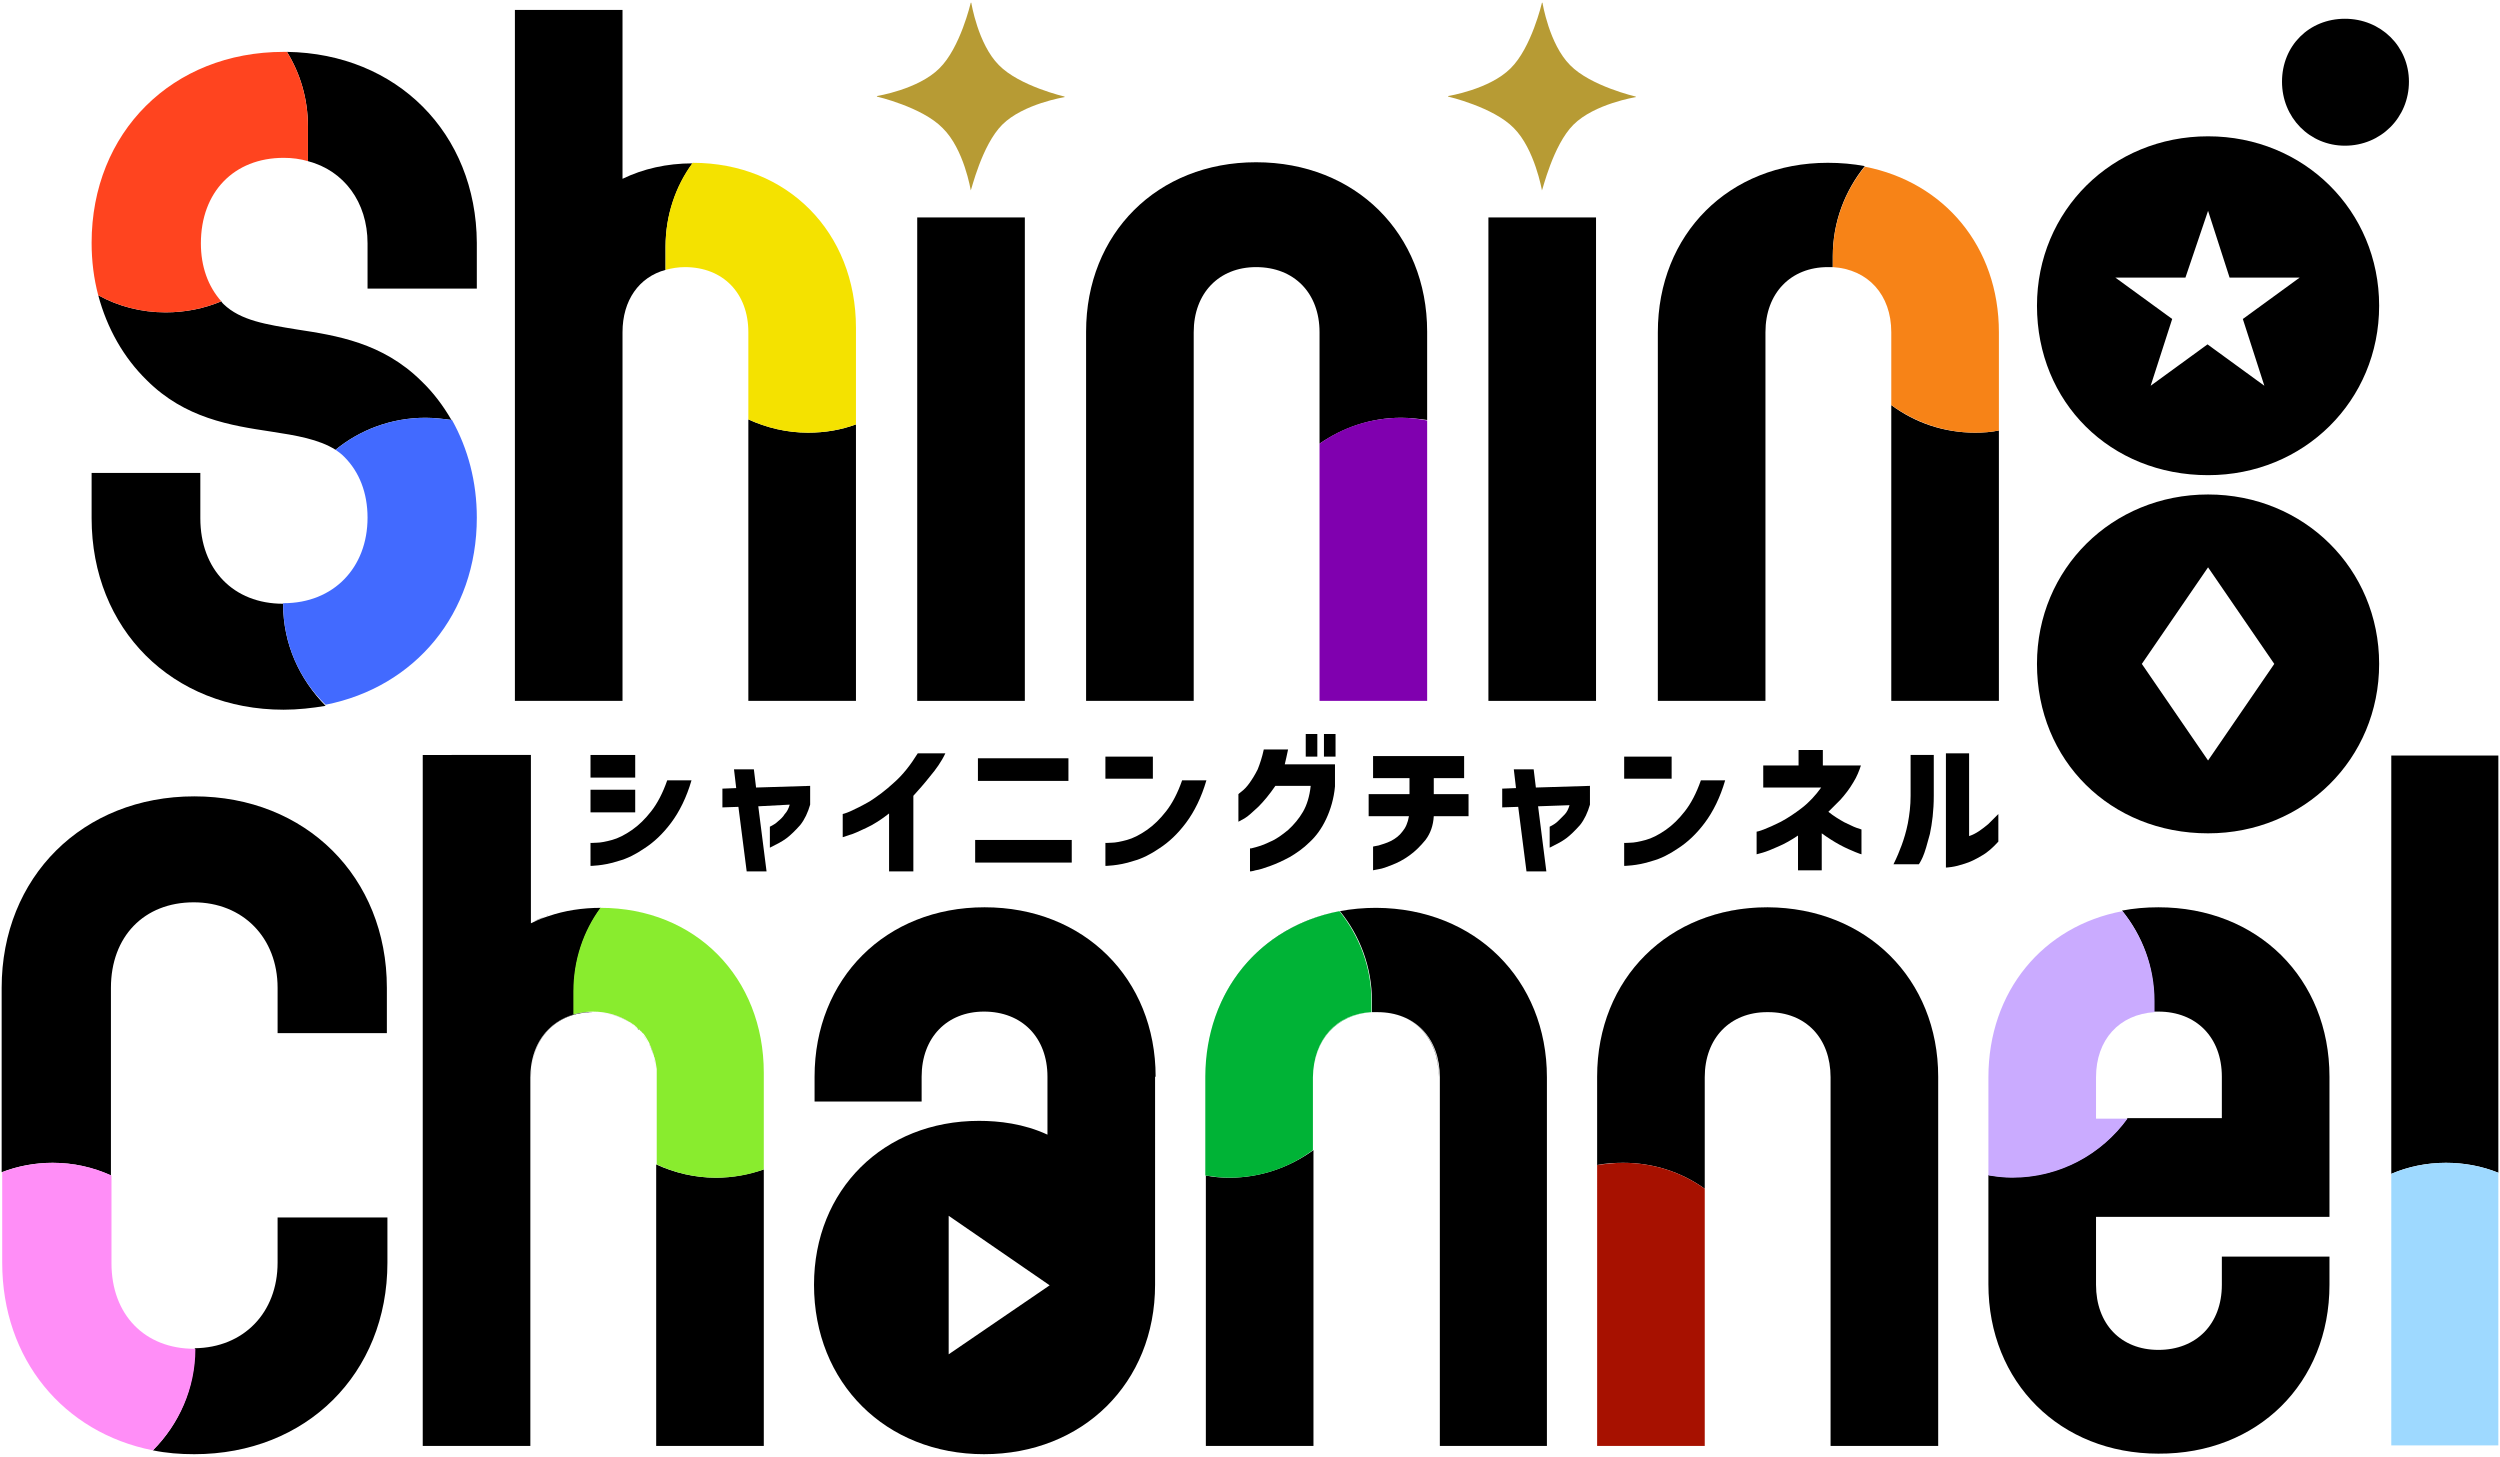 <?xml version="1.0" encoding="utf-8"?>
<!-- Generator: Adobe Illustrator 27.3.1, SVG Export Plug-In . SVG Version: 6.00 Build 0)  -->
<svg version="1.1" id="レイヤー_1" xmlns="http://www.w3.org/2000/svg" xmlns:xlink="http://www.w3.org/1999/xlink" x="0px"
	 y="0px" viewBox="0 0 453 264" style="enable-background:new 0 0 453 264;" xml:space="preserve">
<style type="text/css">
	.st0{fill:none;}
	.st1{fill:#FF441F;}
	.st2{fill:#426AFF;}
	.st3{fill:#F4E200;}
	.st4{fill:#89EC2E;}
	.st5{fill:#8000AF;}
	.st6{fill:#A71100;}
	.st7{fill:#F78317;}
	.st8{fill:#00B336;}
	.st9{fill:#FF8EF7;}
	.st10{fill:#CAABFF;}
	.st11{fill:#9ED9FF;}
	.st12{fill:#B79B34;}
</style>
<g>
	<path class="st0" d="M351.2,195.1L351.2,195.1c0-17.8-13-30.7-30.8-30.7c0,0-0.1,0-0.1,0C338.2,164.5,351.2,177.4,351.2,195.1z"/>
	<path class="st0" d="M280.3,195.1L280.3,195.1c0-17.8-13-30.7-30.8-30.7c0,0,0,0-0.1,0C267.3,164.5,280.3,177.4,280.3,195.1z"/>
	<rect x="76.6" y="136.8" class="st0" width="0" height="125.2"/>
	<path class="st0" d="M248.5,183.4L248.5,183.4c0.3,0,0.6,0,0.8,0c0,0,0,0-0.1,0C249,183.3,248.8,183.4,248.5,183.4z"/>
	<polygon class="st0" points="383.5,50.3 393.8,57.7 389.8,69.8 400.1,62.3 410.4,69.8 406.5,57.7 416.7,50.3 404,50.3 400.1,38.2 
		396.2,50.3 	"/>
	<path class="st0" d="M99.3,166c2.9-1,6.1-1.5,9.5-1.5C105.5,164.5,102.3,165,99.3,166z"/>
	<polygon class="st0" points="171.9,245.4 190.2,232.8 171.9,220.3 	"/>
	<path class="st0" d="M98.8,166.1c0.1,0,0.2-0.1,0.3-0.1C98.9,166.1,98.9,166.1,98.8,166.1z"/>
	<path class="st0" d="M379.8,195.1v7.5h22.8v-7.5c0-7.1-4.6-11.8-11.5-11.8c-0.3,0-0.5,0-0.8,0C384,183.7,379.8,188.4,379.8,195.1z"
		/>
	<polygon class="st0" points="412.1,120.3 400.1,102.8 388.1,120.3 400.1,137.8 	"/>
	<path class="st0" d="M308.9,195.1v20.2c0,0,0,0,0,0L308.9,195.1c0-7,4.6-11.8,11.4-11.8c0,0,0,0-0.1,0
		C313.4,183.3,308.9,188.1,308.9,195.1z"/>
	<path d="M51.3,109.5v-0.1c-9,0-15-6.2-15-15.5v-8.2H16.6v8.2c0,20.1,14.6,34.7,34.8,34.7c2.6,0,5.2-0.3,7.6-0.7
		C54.3,123.1,51.3,116.7,51.3,109.5z"/>
	<path d="M30,56.6c-4.4,0-8.6-1.1-12.2-3.1c1.6,6,4.6,11.3,8.8,15.4c6.9,6.9,15.2,8.2,22.5,9.3c4.6,0.7,8.7,1.4,11.7,3.3
		c4.4-3.6,10.1-5.8,16.3-5.8h0c1.6,0,3.2,0.2,4.7,0.4c-1.5-2.6-3.3-5-5.5-7.1c-7-6.9-15.3-8.2-22.5-9.3c-5.5-0.9-10.2-1.6-13.3-4.6
		c-0.2-0.2-0.3-0.3-0.4-0.5C37,55.9,33.6,56.6,30,56.6L30,56.6z"/>
	<path d="M55.8,22.9v6.3c6.5,1.7,10.8,7.4,10.8,14.9v8.2h19.8V44C86.3,24.1,71.9,9.7,52,9.4C54.4,13.3,55.8,17.9,55.8,22.9z"/>
	<path d="M146.4,78.4c-3.8,0-7.5-0.9-10.8-2.4v51h19.5V76.9C152.4,77.9,149.5,78.4,146.4,78.4L146.4,78.4z"/>
	<path d="M93.3,127h19.5V60.2c0-5.8,3-10,7.8-11.3v-4.2c0-5.6,1.8-10.9,4.9-15.1c0,0,0,0,0,0c-4.7,0-9,1-12.7,2.8V1.8H93.3V127z"/>
	<path d="M216.3,60.2c0-7.1,4.6-11.8,11.3-11.8c6.9,0,11.5,4.7,11.5,11.8v20.2c4.2-2.9,9.3-4.7,14.8-4.7h0c1.6,0,3.2,0.2,4.7,0.4
		v-16c0-17.8-13-30.7-31-30.7c-17.9,0-30.8,12.9-30.8,30.7V127h19.5V60.2z"/>
	<path d="M319.9,60.2c0-7.1,4.6-11.8,11.3-11.8c0.3,0,0.6,0,0.9,0v-2c0-6.2,2.2-11.8,5.8-16.3c-2.1-0.4-4.4-0.6-6.7-0.6
		c-17.9,0-30.8,12.9-30.8,30.7V127h19.5V60.2z"/>
	<path d="M357.9,78.4c-5.7,0-10.9-1.8-15.2-5V127h19.5V78C360.8,78.3,359.3,78.4,357.9,78.4L357.9,78.4z"/>
	<path d="M424.9,26.4c6.5,0,11.6-5.1,11.6-11.6c0-6.4-5.1-11.4-11.6-11.4c-6.5,0-11.4,4.9-11.4,11.4
		C413.5,21.3,418.5,26.4,424.9,26.4z"/>
	<path d="M369.1,55.4c0,17.5,13.3,30.7,31,30.7c17.4,0,31-13.5,31-30.7s-13.6-30.7-31-30.7S369.1,38.2,369.1,55.4z M400.1,38.2
		l3.9,12.1h12.7l-10.3,7.5l3.9,12.1l-10.3-7.5l-10.3,7.5l3.9-12.1l-10.3-7.5h12.7L400.1,38.2z"/>
	<path d="M431.1,120.3c0-17.2-13.6-30.7-31-30.7s-31,13.5-31,30.7c0,17.5,13.3,30.7,31,30.7C417.5,151,431.1,137.5,431.1,120.3z
		 M400.1,102.8l12,17.5l-12,17.5l-12-17.5L400.1,102.8z"/>
	<rect x="166.2" y="39.4" width="19.5" height="87.6"/>
	<rect x="269.7" y="39.4" width="19.5" height="87.6"/>
	<path d="M99,166c0.1,0,0.2-0.1,0.3-0.1C99.2,166,99.1,166,99,166z"/>
	<path d="M115,185.9c-0.2-0.2-0.4-0.3-0.7-0.5C114.5,185.5,114.8,185.7,115,185.9z"/>
	<path d="M117.7,189.3c0-0.1-0.1-0.2-0.1-0.2C117.6,189.1,117.6,189.2,117.7,189.3z"/>
	<path d="M116.5,187.4c-0.1-0.1-0.2-0.3-0.4-0.4C116.3,187.1,116.4,187.3,116.5,187.4z"/>
	<path d="M118.9,193.8c-0.1-0.7-0.2-1.5-0.4-2.1C118.7,192.4,118.8,193.1,118.9,193.8z"/>
	<path d="M118.5,191.4c-0.2-0.7-0.4-1.3-0.7-1.9C118.1,190.2,118.3,190.8,118.5,191.4z"/>
	<path d="M98.8,166.1c-0.9,0.3-1.8,0.7-2.6,1.1v-30.5h0v30.5C97,166.8,97.9,166.5,98.8,166.1z"/>
	<path d="M115.5,186.4c0.1,0.1,0.2,0.2,0.3,0.2C115.7,186.5,115.6,186.4,115.5,186.4z"/>
	<path d="M104,183.8c-4.8,1.4-7.8,5.6-7.8,11.3V262h0v-66.8c0-7.1,4.6-11.8,11.3-11.8c2.6,0,4.8,0.7,6.7,1.9
		c-1.8-1.2-4.1-1.9-6.7-1.9C106.2,183.3,105,183.5,104,183.8z"/>
	<path d="M129.7,213.4L129.7,213.4c-3.8,0-7.5-0.9-10.8-2.4v51h19.5v-50.1C135.7,212.8,132.8,213.4,129.7,213.4z"/>
	<path d="M104,183.8v-4.2c0-5.6,1.8-10.9,4.9-15.1c0,0,0,0,0,0c-3.4,0-6.6,0.5-9.5,1.5c-0.1,0-0.2,0.1-0.3,0.1
		c-0.1,0-0.2,0.1-0.3,0.1c-0.9,0.3-1.8,0.7-2.6,1.1v-30.5H76.6V262h19.5v-66.8C96.1,189.4,99.2,185.2,104,183.8z"/>
	<path d="M118.9,194.7c0,0.1,0,0.3,0,0.4v0C118.9,195,118.9,194.9,118.9,194.7z"/>
	<path d="M35.2,144.3C15,144.3,0.3,158.9,0.3,179v33.4c2.9-1.1,6-1.7,9.2-1.7h0c3.8,0,7.3,0.8,10.6,2.3v-34c0-9.3,6-15.5,15-15.5
		c8.9,0,15.2,6.4,15.2,15.5v8.2h19.8V179C70.1,158.9,55.4,144.3,35.2,144.3z"/>
	<path d="M27.7,262.8c2.4,0.5,4.9,0.7,7.5,0.7c20.3,0,35-14.6,35-34.7v-8.2H50.3v8.2c0,9.1-6.2,15.4-15,15.5v0.1
		C35.3,251.6,32.4,258.1,27.7,262.8z"/>
	<path d="M280.3,262v-66.8c0-17.7-13-30.6-30.9-30.7c-2.3,0-4.5,0.2-6.6,0.6c3.6,4.4,5.8,10.1,5.8,16.3v2c0.3,0,0.5,0,0.8,0
		c0,0,0,0,0.1,0c0,0,0.1,0,0.1,0c6.8,0,11.3,4.7,11.3,11.8V262H280.3z"/>
	<path d="M222.8,213.4c-1.5,0-2.9-0.1-4.3-0.4v49H238v-53.6C233.7,211.5,228.4,213.4,222.8,213.4L222.8,213.4z"/>
	<path d="M238,195.1C238,195.1,238,195.1,238,195.1C238,195.1,238,195.1,238,195.1L238,195.1z"/>
	<path d="M242.8,165.1c2.1-0.4,4.3-0.6,6.6-0.6c0,0,0,0-0.1,0c-17.8,0-30.8,12.8-30.8,30.6C218.5,179.6,228.4,167.9,242.8,165.1z"/>
	<path d="M249.4,183.3C249.4,183.3,249.4,183.4,249.4,183.3c6.8,0,11.3,4.8,11.3,11.8v0C260.8,188.1,256.2,183.3,249.4,183.3z"/>
	<path d="M320.4,183.3C320.3,183.3,320.3,183.4,320.4,183.3c6.7,0,11.3,4.8,11.3,11.8v0C331.7,188.1,327.1,183.3,320.4,183.3z"/>
	<path d="M351.2,195.1c0-17.7-13-30.6-30.9-30.7c-17.9,0-30.9,12.9-30.9,30.7v16c1.5-0.3,3.1-0.4,4.7-0.4h0c5.5,0,10.6,1.7,14.8,4.7
		v-20.2c0-7.1,4.6-11.8,11.3-11.8c0,0,0,0,0.1,0c0,0,0.1,0,0.1,0c6.8,0,11.3,4.7,11.3,11.8V262h19.5V195.1z"/>
	<path d="M289.4,195.1c0-17.7,13-30.6,30.9-30.7c0,0-0.1,0-0.1,0C302.4,164.5,289.4,177.4,289.4,195.1l0,66.8h0V195.1z"/>
	<path d="M422.1,232.8v-5.1h-19.5v5.1c0,7.1-4.6,11.8-11.5,11.8c-6.8,0-11.3-4.7-11.3-11.8v-12.3h42.3v-25.4c0-17.8-13-30.7-31-30.7
		c-2.3,0-4.5,0.2-6.6,0.6c3.6,4.4,5.8,10.1,5.8,16.3v2c0.3,0,0.5,0,0.8,0c6.9,0,11.5,4.7,11.5,11.8v7.5h-17.1
		c-4.7,6.5-12.3,10.7-20.9,10.7h0c-1.5,0-2.9-0.1-4.3-0.4v19.8c0,17.8,13,30.7,30.8,30.7C409.1,263.5,422.1,250.6,422.1,232.8z"/>
	<path d="M433.3,212.7c3-1.3,6.4-2,9.9-2h0c3.3,0,6.5,0.6,9.5,1.8v-75.6h-19.4V212.7z"/>
	<path d="M209.4,195.1c0-17.8-13-30.7-31-30.7c-17.9,0-30.8,12.9-30.8,30.7v4.5H167v-4.5c0-7.1,4.6-11.8,11.3-11.8
		c6.9,0,11.5,4.7,11.5,11.8v10.5c-4.3-2-8.8-2.5-12.4-2.5c-17.3,0-29.9,12.5-29.9,29.7c0,17.8,13,30.7,30.8,30.7
		c17.9,0,31-12.9,31-30.7V195.1z M171.9,245.4v-25.1l18.3,12.6L171.9,245.4z"/>
	<g>
		<path class="st1" d="M52,9.4c-0.2,0-0.4,0-0.6,0C31.2,9.4,16.6,24,16.6,44c0,3.3,0.4,6.5,1.2,9.5c3.6,2,7.8,3.1,12.2,3.1h0
			c3.6,0,7-0.7,10.1-2c-2.4-2.7-3.7-6.3-3.7-10.5c0-9.3,6-15.5,15-15.5c1.6,0,3,0.2,4.4,0.6v-6.3C55.8,17.9,54.4,13.3,52,9.4z"/>
	</g>
	<g>
		<path class="st2" d="M77.1,75.7c-6.2,0-11.9,2.2-16.3,5.8c0.6,0.4,1.1,0.8,1.6,1.3c2.7,2.7,4.2,6.5,4.2,11
			c0,9.1-6.2,15.5-15.2,15.5c0,0,0,0-0.1,0v0.1c0,7.2,2.9,13.7,7.7,18.3c16.2-3.2,27.4-16.5,27.4-33.9c0-6.5-1.6-12.5-4.5-17.7
			C80.3,75.9,78.7,75.7,77.1,75.7L77.1,75.7z"/>
	</g>
	<g>
		<path class="st3" d="M120.6,48.9c1.1-0.3,2.3-0.5,3.5-0.5c6.9,0,11.5,4.7,11.5,11.8V76c3.3,1.5,6.9,2.4,10.8,2.4h0
			c3.1,0,6-0.5,8.7-1.5V59.4c0-17.3-12.4-29.9-29.6-29.9c-3.1,4.2-4.9,9.5-4.9,15.1V48.9z"/>
	</g>
	<g>
		<path class="st4" d="M118.9,194.7c0-0.3,0-0.6,0-0.9C118.9,194.1,118.9,194.4,118.9,194.7z"/>
	</g>
	<g>
		<path class="st4" d="M115.8,186.6c0.1,0.1,0.2,0.3,0.4,0.4C116,186.9,115.9,186.7,115.8,186.6z"/>
	</g>
	<g>
		<path class="st4" d="M114.3,185.4c-0.1,0-0.1-0.1-0.2-0.1C114.2,185.3,114.2,185.3,114.3,185.4z"/>
	</g>
	<g>
		<path class="st4" d="M117.5,189.1c-0.3-0.6-0.6-1.1-1-1.6C116.9,187.9,117.2,188.5,117.5,189.1z"/>
	</g>
	<g>
		<path class="st4" d="M115.5,186.4c-0.2-0.2-0.3-0.3-0.5-0.5C115.2,186,115.3,186.2,115.5,186.4z"/>
	</g>
	<g>
		<path class="st4" d="M117.8,189.6c0-0.1-0.1-0.2-0.1-0.3C117.7,189.4,117.7,189.5,117.8,189.6z"/>
	</g>
	<g>
		<path class="st4" d="M118.5,191.7c0-0.1,0-0.2-0.1-0.3C118.5,191.5,118.5,191.6,118.5,191.7z"/>
	</g>
	<g>
		<path class="st4" d="M129.7,213.4c3.1,0,6-0.5,8.7-1.5v-17.5c0-17.3-12.4-29.9-29.6-29.9c-3.1,4.2-4.9,9.5-4.9,15.1v4.2
			c1.1-0.3,2.3-0.5,3.5-0.5c2.6,0,4.8,0.7,6.7,1.9c0.1,0,0.1,0.1,0.2,0.1c0.2,0.2,0.5,0.3,0.7,0.5c0.2,0.2,0.4,0.3,0.5,0.5
			c0.1,0.1,0.2,0.2,0.3,0.2c0.1,0.1,0.2,0.3,0.4,0.4c0.1,0.1,0.2,0.3,0.4,0.4c0.4,0.5,0.7,1.1,1,1.6c0,0.1,0.1,0.1,0.1,0.2
			c0,0.1,0.1,0.2,0.1,0.3c0.3,0.6,0.5,1.2,0.7,1.9c0,0.1,0,0.2,0.1,0.3c0.2,0.7,0.3,1.4,0.4,2.1c0,0.3,0,0.6,0,0.9
			c0,0.1,0,0.3,0,0.4V211C122.2,212.5,125.9,213.4,129.7,213.4L129.7,213.4z"/>
	</g>
	<g>
		<path class="st5" d="M253.9,75.7c-5.5,0-10.6,1.7-14.8,4.7V127h19.5V76.2C257.1,75.9,255.5,75.7,253.9,75.7L253.9,75.7z"/>
	</g>
	<g>
		<polygon class="st6" points="308.9,262 308.9,262 308.9,215.3 308.9,215.3 		"/>
	</g>
	<g>
		<path class="st6" d="M294.1,210.7L294.1,210.7c-1.6,0-3.2,0.2-4.7,0.4V262h19.5v-46.6C304.7,212.4,299.6,210.7,294.1,210.7z"/>
	</g>
	<g>
		<path class="st7" d="M332.1,48.4c6.4,0.4,10.6,5,10.6,11.8v13.2c4.3,3.1,9.5,5,15.2,5h0c1.5,0,2.9-0.1,4.3-0.4V60.2
			c0-15.5-9.9-27.2-24.3-30c-3.6,4.4-5.8,10.1-5.8,16.3V48.4z"/>
	</g>
	<g>
		<path class="st8" d="M218.5,195.1L218.5,195.1c0,0,0-0.1,0-0.1C218.5,195.1,218.5,195.1,218.5,195.1z"/>
	</g>
	<g>
		<path class="st8" d="M238,195.1c0-6.7,4.2-11.3,10.6-11.7v0C242.2,183.7,238,188.3,238,195.1z"/>
	</g>
	<g>
		<path class="st8" d="M248.5,183.4v-2c0-6.2-2.2-11.8-5.8-16.3c-14.4,2.8-24.2,14.5-24.3,29.9c0,0,0,0.1,0,0.1V213
			c1.4,0.2,2.8,0.4,4.3,0.4h0c5.7,0,10.9-1.8,15.2-5v-13.2c0,0,0,0,0,0C238,188.3,242.2,183.7,248.5,183.4z"/>
	</g>
	<g>
		<path class="st9" d="M9.6,210.7c-3.2,0-6.4,0.6-9.2,1.7v16.4c0,17.5,11.1,30.8,27.3,34c4.7-4.7,7.7-11.2,7.7-18.3v-0.1
			c-0.1,0-0.1,0-0.2,0c-9,0-15-6.2-15-15.5V213C16.9,211.5,13.3,210.7,9.6,210.7L9.6,210.7z"/>
	</g>
	<g>
		<path class="st10" d="M364.6,213.4c8.6,0,16.2-4.2,20.9-10.7h-5.7v-7.5c0-6.8,4.2-11.4,10.6-11.8v-2c0-6.2-2.2-11.8-5.8-16.3
			c-14.4,2.7-24.3,14.5-24.3,30.1V213C361.7,213.2,363.1,213.4,364.6,213.4L364.6,213.4z"/>
	</g>
	<g>
		<path class="st11" d="M443.2,210.7c-3.5,0-6.8,0.7-9.9,2v49.2h19.4v-49.4C449.7,211.3,446.5,210.7,443.2,210.7L443.2,210.7z"/>
	</g>
	<rect x="107" y="136.8" width="8.1" height="4.1"/>
	<path d="M107,156.9c0,0,0.5,0,1.4-0.1c0.9-0.1,2.2-0.3,3.7-0.8c1.5-0.4,3.1-1.2,4.7-2.3c1.7-1.1,3.3-2.6,4.8-4.6
		c1.5-2,2.8-4.6,3.7-7.7h-4.4c-0.8,2.3-1.8,4.2-2.9,5.6c-1.1,1.4-2.2,2.5-3.5,3.4c-1.3,0.9-2.5,1.5-3.6,1.8
		c-1.1,0.3-2.1,0.5-2.8,0.5c-0.7,0-1.1,0.1-1.1,0V156.9z"/>
	<rect x="107" y="143.1" width="8.1" height="4.1"/>
	<path d="M143.1,145.8c-0.2,0.7-0.5,1.3-0.9,1.7c-0.3,0.5-0.7,0.9-1.2,1.3c-0.4,0.4-0.9,0.7-1.5,1v3.8c1.2-0.6,2.2-1.1,3-1.7
		c0.8-0.6,1.6-1.4,2.5-2.4c0.8-1,1.4-2.3,1.8-3.7v-3.4l-9.8,0.3l-0.4-3.3h-3.6l0.4,3.4l-2.5,0.1v3.4l2.9-0.1l1.5,11.7h3.6l-1.5-11.8
		L143.1,145.8z"/>
	<path d="M165.5,157.8v-13.6c0.9-1,1.9-2.1,3-3.5c1.1-1.3,2.1-2.7,2.8-4.2h-5c-1.3,2.1-2.7,3.9-4.3,5.3c-1.5,1.4-3,2.5-4.4,3.4
		c-1.4,0.8-2.6,1.4-3.5,1.8c-0.9,0.4-1.4,0.5-1.4,0.5v4.2c0,0,0.4-0.1,1.2-0.4c0.8-0.2,1.8-0.7,3.1-1.3c1.3-0.6,2.7-1.5,4.1-2.6
		v10.5H165.5z"/>
	<rect x="176.7" y="152.2" width="17.5" height="4.1"/>
	<rect x="177.2" y="137.4" width="16.4" height="4.1"/>
	<path d="M200.3,156.9c0,0,0.5,0,1.4-0.1c0.9-0.1,2.2-0.3,3.7-0.8c1.5-0.4,3.1-1.2,4.7-2.3c1.7-1.1,3.3-2.6,4.8-4.6
		c1.5-2,2.8-4.6,3.7-7.7h-4.4c-0.8,2.3-1.8,4.2-2.9,5.6c-1.1,1.4-2.2,2.5-3.5,3.4c-1.3,0.9-2.5,1.5-3.6,1.8
		c-1.1,0.3-2.1,0.5-2.8,0.5c-0.7,0-1.1,0.1-1.1,0V156.9z"/>
	<rect x="200.3" y="137.1" width="8.6" height="4"/>
	<path d="M230.2,156.9c1.1-0.4,2.2-0.9,3.5-1.6c1.2-0.7,2.5-1.6,3.6-2.7c1.2-1.1,2.2-2.5,3-4.2c0.8-1.7,1.4-3.7,1.6-5.9v-4h-9.1
		c0.1-0.4,0.2-0.8,0.3-1.3c0.1-0.4,0.2-0.9,0.3-1.4h-4.4c-0.3,1.4-0.7,2.6-1.1,3.6c-0.5,1-1,1.8-1.5,2.5c-0.5,0.7-1,1.2-1.4,1.5
		c-0.4,0.3-0.6,0.5-0.6,0.5v5c0,0,0.4-0.2,1.1-0.6c0.7-0.4,1.5-1.2,2.5-2.1c1-1,2-2.2,3.1-3.8h6.4c-0.2,1.9-0.7,3.5-1.4,4.7
		c-0.7,1.2-1.6,2.3-2.7,3.3c-1.1,0.9-2.2,1.7-3.2,2.1c-1,0.5-1.9,0.8-2.6,1s-1.1,0.3-1.1,0.2v4.2c0,0,0.4,0,1-0.2
		C228.2,157.6,229.1,157.3,230.2,156.9z"/>
	<rect x="236.6" y="133" width="2.1" height="4.1"/>
	<rect x="239.9" y="133" width="2.1" height="4.1"/>
	<path d="M252,152.4c-0.8,0.4-1.6,0.6-2.2,0.8c-0.6,0.1-1,0.2-1,0.2v4.3c0,0,0.4-0.1,1-0.2c0.7-0.1,1.5-0.4,2.5-0.8
		c1-0.4,2-0.9,3.1-1.7c1-0.7,2-1.7,2.9-2.8c0.9-1.2,1.4-2.6,1.5-4.3h6.3v-4h-6.3v-2.9h5.5v-4h-16.5v4h6.6v2.9h-7.4v4h7.3
		c-0.2,1.2-0.6,2.1-1.2,2.8C253.6,151.4,252.8,152,252,152.4z"/>
	<path d="M282.3,148.8c-0.4,0.4-0.9,0.7-1.5,1v3.8c1.2-0.6,2.2-1.1,3-1.7c0.8-0.6,1.6-1.4,2.5-2.4c0.8-1,1.4-2.3,1.8-3.7v-3.4
		l-9.8,0.3l-0.4-3.3h-3.6l0.4,3.4l-2.5,0.1v3.4l2.9-0.1l1.5,11.7h3.6l-1.5-11.8l5.7-0.2c-0.2,0.7-0.5,1.3-0.9,1.7
		C283.1,148,282.7,148.4,282.3,148.8z"/>
	<rect x="294.3" y="137.1" width="8.6" height="4"/>
	<path d="M294.3,156.9c0,0,0.5,0,1.4-0.1c0.9-0.1,2.2-0.3,3.7-0.8c1.5-0.4,3.1-1.2,4.7-2.3c1.7-1.1,3.3-2.6,4.8-4.6
		c1.5-2,2.8-4.6,3.7-7.7h-4.4c-0.8,2.3-1.8,4.2-2.9,5.6c-1.1,1.4-2.2,2.5-3.5,3.4c-1.3,0.9-2.5,1.5-3.6,1.8
		c-1.1,0.3-2.1,0.5-2.8,0.5c-0.7,0-1.1,0.1-1.1,0V156.9z"/>
	<path d="M330.1,157.6V151c1.1,0.8,2.2,1.5,3.3,2.1c1.1,0.6,2.1,1,2.8,1.3c0.7,0.3,1.1,0.4,1.1,0.4v-4.5c0,0-0.3-0.1-0.9-0.3
		c-0.6-0.2-1.3-0.6-2.2-1c-0.9-0.5-1.9-1.1-2.9-1.9c0.6-0.6,1.3-1.3,2.2-2.2c0.8-0.9,1.6-1.9,2.3-3.1c0.7-1.1,1.1-2.2,1.4-3.1h-6.9
		v-2.8h-4.4v2.8h-6.4v4H330c-1,1.4-2.2,2.7-3.5,3.7c-1.3,1-2.5,1.8-3.8,2.5c-1.2,0.6-2.3,1.1-3.1,1.4c-0.8,0.3-1.2,0.4-1.3,0.4v4.1
		c0,0,0.4-0.1,1.1-0.3c0.7-0.2,1.7-0.6,2.8-1.1c1.2-0.5,2.4-1.2,3.6-2v6.3H330.1z"/>
	<path d="M348.4,155.3c0.4-0.9,0.8-2.3,1.3-4.2c0.4-1.9,0.7-4.2,0.7-6.9v-7.4h-4.2v7.4c0,1.8-0.2,3.4-0.5,5
		c-0.3,1.5-0.7,2.8-1.1,3.9c-0.4,1.1-0.9,2.3-1.5,3.5h4.6C347.7,156.6,348,156.2,348.4,155.3z"/>
	<path d="M352.6,136.6v20.6c0,0,0.4,0,1-0.1c0.7-0.1,1.5-0.3,2.4-0.6c1-0.3,2-0.8,3-1.4c1.1-0.6,2.1-1.5,3.1-2.6v-5
		c-0.7,0.7-1.3,1.3-1.8,1.8c-0.6,0.5-1.1,0.9-1.7,1.3c-0.6,0.4-1.2,0.7-1.8,0.9v-15H352.6z"/>
	<path class="st12" d="M175.9,34.5L175.9,34.5c0.1,0,2-8.2,5.7-11.9c3.8-3.8,11.3-5,11.3-5v-0.1c0,0-8.2-1.9-11.9-5.7
		c-3.8-3.8-5-11.3-5-11.3h-0.1c0,0-1.9,8.2-5.7,11.9c-3.8,3.8-11.3,5-11.3,5v0.1c0,0,8.2,1.9,11.9,5.7
		C174.7,27,175.9,34.5,175.9,34.5z"/>
	<path class="st12" d="M279.4,34.5L279.4,34.5c0.1,0,2-8.2,5.7-11.9c3.8-3.8,11.3-5,11.3-5v-0.1c0,0-8.2-1.9-11.9-5.7
		c-3.8-3.8-5-11.3-5-11.3h-0.1c0,0-1.9,8.2-5.7,11.9c-3.8,3.8-11.3,5-11.3,5v0.1c0,0,8.2,1.9,11.9,5.7
		C278.1,27,279.4,34.5,279.4,34.5z"/>
</g>
</svg>
